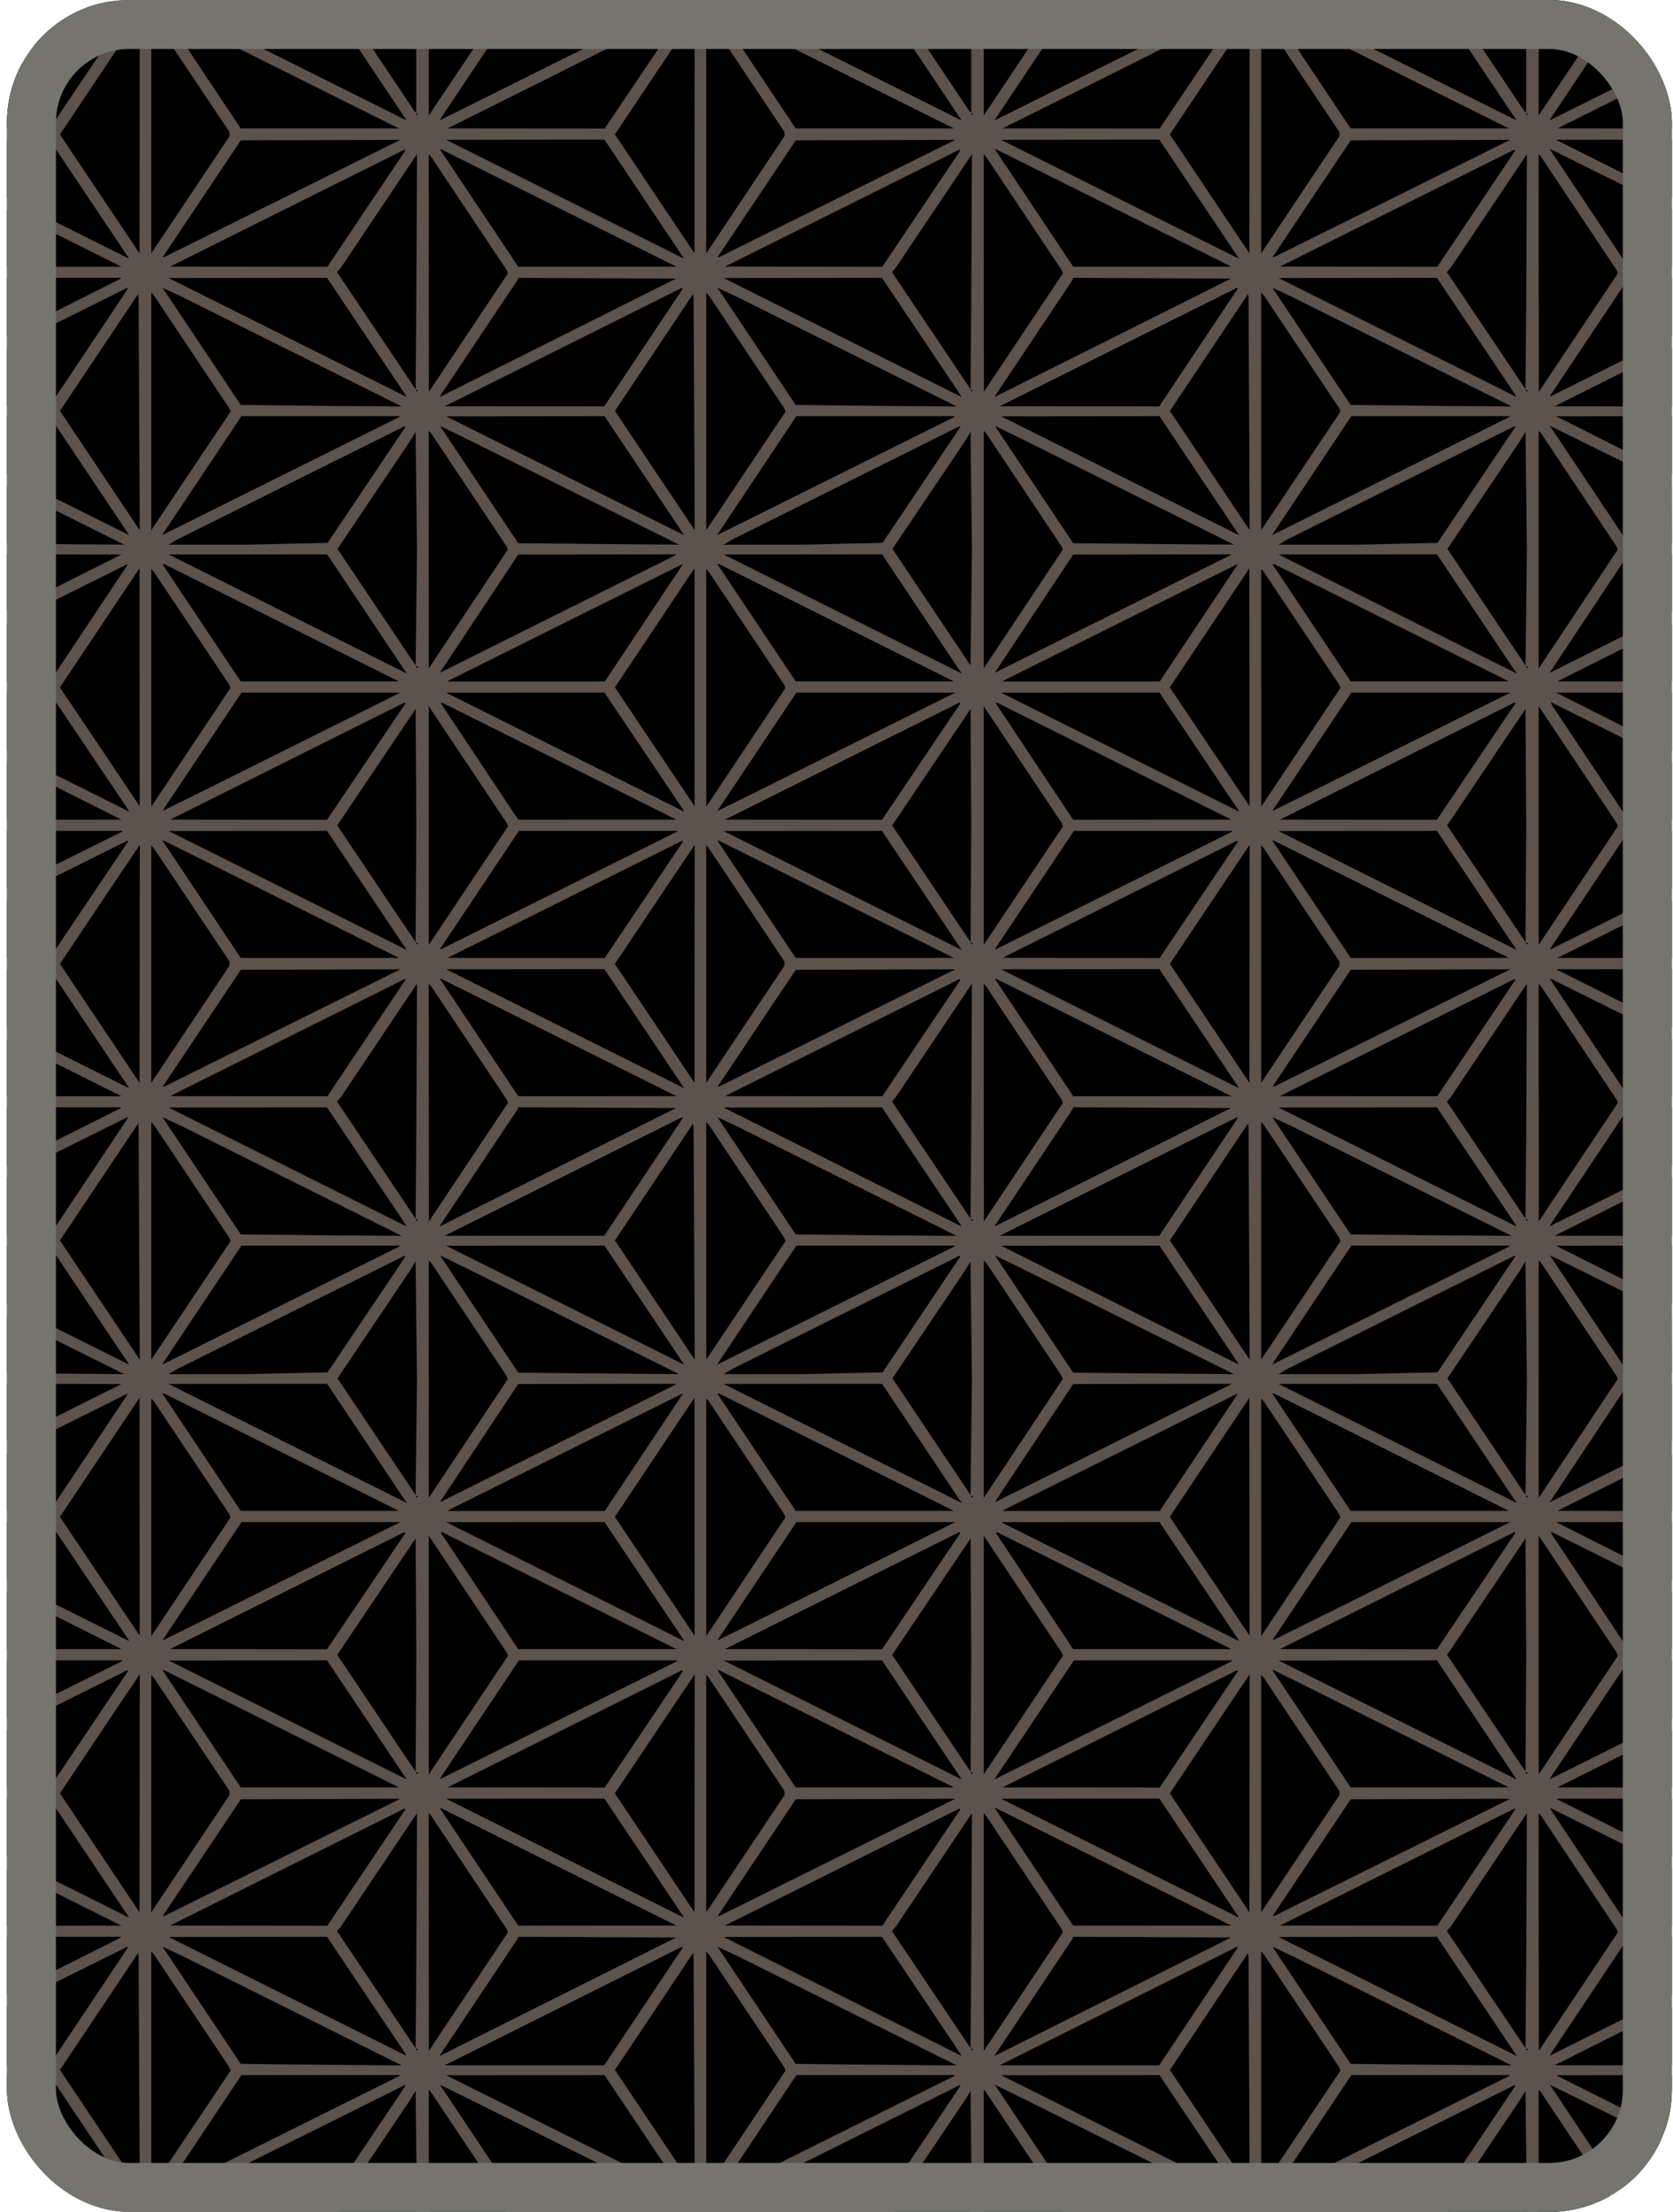<svg width="205" height="271" viewBox="0 0 205 271" fill="none" xmlns="http://www.w3.org/2000/svg">
<g clip-path="url(#clip0_157_243)">
<rect x="0.861" y="0.003" width="204" height="271" fill="#5C534C"/>
<path d="M41.51 270.775L41.322 270.548L50.192 257.366L50.557 256.772L50.922 256.179L51.008 263.461L51.094 270.743L51.04 270.872L50.986 271H41.698L41.51 270.773V270.775ZM52.539 263.549V256.096H52.657L57.448 263.269L62.238 270.441L62.024 271.003H52.539V263.549ZM109.51 270.775L109.322 270.548L113.759 263.958L118.195 257.368L118.56 256.775L118.925 256.182L119.01 263.464L119.096 270.746L119.043 270.874L118.989 271.003H109.7L109.513 270.775H109.51ZM120.539 263.549V256.096H120.657L125.448 263.269L130.238 270.441L130.024 271.003H120.539V263.549ZM177.513 270.775L177.325 270.548L186.195 257.366L186.56 256.772L186.925 256.179L187.01 263.461L187.096 270.743L187.043 270.872L186.989 271H177.7L177.513 270.773V270.775ZM188.539 263.549V256.096H188.657L193.448 263.269L198.238 270.441L198.131 270.722L198.024 271.003H188.539V263.549ZM3.194 269.859L0.858 269.805V262.871H0.944L8.081 266.428L15.219 269.984L10.377 269.947L5.536 269.91L3.2 269.856L3.194 269.859ZM21.173 269.677L21.683 269.37L35.665 262.403L49.648 255.436V255.604L44.895 262.684L40.142 269.763L35.161 269.875L30.18 269.987H20.661L21.171 269.68L21.173 269.677ZM68.517 269.854L63.502 269.803L58.706 262.614L53.91 255.425L55.549 256.224L57.188 257.026L70.197 263.504L83.205 269.982L78.367 269.942L73.528 269.902L68.512 269.851L68.517 269.854ZM89.173 269.677L89.683 269.37L103.665 262.403L117.648 255.436V255.604L112.895 262.684L108.142 269.763L103.161 269.875L98.18 269.987H88.661L89.171 269.68L89.173 269.677ZM136.517 269.854L131.502 269.803L126.706 262.614L121.91 255.425L123.549 256.224L125.188 257.026L138.196 263.504L151.205 269.982L146.367 269.942L141.528 269.902L136.512 269.851L136.517 269.854ZM157.173 269.677L157.683 269.37L171.665 262.403L185.648 255.436V255.604L180.895 262.684L176.142 269.763L171.161 269.875L166.18 269.987H156.661L157.171 269.68L157.173 269.677ZM194.706 262.611L189.907 255.417L191.391 256.144L192.874 256.871L198.858 259.827L204.842 262.782L204.85 266.297L204.858 269.811L202.181 269.805H199.504L194.706 262.606V262.611ZM8.296 265.062L0.858 261.345V254.231H6.072L15.819 268.798L15.777 268.787L15.734 268.777L8.296 265.059V265.062ZM19.953 268.68L20.036 268.547L24.81 261.39L29.585 254.234H49.026L48.956 254.3L48.886 254.367L34.378 261.593L19.87 268.817L19.953 268.683V268.68ZM69.199 261.516L54.664 254.252L74.072 254.234L78.946 261.516L83.82 268.798L83.734 268.779L69.199 261.516ZM87.953 268.68L88.036 268.547L92.81 261.39L97.585 254.234H117.026L116.956 254.3L116.886 254.367L102.378 261.593L87.87 268.817L87.953 268.683V268.68ZM137.199 261.516L122.664 254.252L132.368 254.242L142.072 254.234L146.946 261.516L151.82 268.798L151.734 268.779L137.199 261.516ZM155.953 268.68L156.036 268.547L160.81 261.39L165.585 254.234H185.026L184.956 254.3L184.886 254.367L155.872 268.817L155.956 268.683L155.953 268.68ZM12.204 260.861L7.346 253.6L12.134 246.441L16.922 239.282L16.954 239.517L16.986 239.752L17.056 253.937L17.126 268.122H17.061L12.204 260.861ZM18.537 253.648V239.092L18.687 239.252L18.837 239.413L23.459 246.329L28.08 253.245L28.252 253.688L18.539 268.202V253.646L18.537 253.648ZM80.207 260.861L75.349 253.6L80.137 246.441L84.925 239.282L84.989 239.752L85.131 268.122H85.067L80.209 260.861H80.207ZM86.539 253.648V239.092L86.689 239.252L86.84 239.413L96.083 253.247L96.254 253.691L86.542 268.205V253.648H86.539ZM148.207 260.861L143.349 253.6L148.137 246.441L152.925 239.282L152.957 239.517L152.989 239.752L153.059 253.937L153.128 268.122H153.064L148.207 260.861ZM154.539 253.648V239.092L154.69 239.252L154.84 239.413L159.461 246.329L164.083 253.245L164.254 253.688L159.397 260.947L154.539 268.205V253.648ZM197.718 257.79L190.664 254.252L197.761 254.242L204.858 254.234V261.347L204.815 261.337L204.772 261.329L197.718 257.79ZM0.858 249.447V245.848L8.269 242.157L15.68 238.467L15.621 238.622L15.562 238.777L10.801 245.909L6.04 253.042L3.446 253.047H0.858V249.45V249.447ZM34.263 252.916L29.502 252.865L24.709 245.687L19.915 238.509L21.055 239.038L22.195 239.568L35.711 246.307L49.227 253.05L44.128 253.01L39.029 252.969L34.268 252.919L34.263 252.916ZM69.027 245.773L83.562 238.517L83.613 238.565L83.664 238.613L74.04 253.039L64.266 253.034H54.492L69.027 245.773ZM102.263 252.916L97.502 252.865L92.708 245.687L87.915 238.509L89.055 239.038L90.195 239.568L103.711 246.307L117.227 253.05L112.128 253.01L107.029 252.969L102.268 252.919L102.263 252.916ZM137.03 245.773L151.565 238.517L151.616 238.565L151.667 238.613L142.043 253.039L132.269 253.034H122.495L137.03 245.773ZM170.263 252.916L165.502 252.865L160.708 245.687L155.915 238.509L157.055 239.038L158.195 239.568L171.711 246.307L185.227 253.05L180.128 253.01L175.029 252.969L170.268 252.919L170.263 252.916ZM197.549 249.49L204.603 245.949L204.858 245.93V253.044L197.675 253.036L190.492 253.028L197.546 249.487L197.549 249.49ZM35.199 244.578L20.664 237.312L30.368 237.304L40.072 237.293L49.221 250.928L49.519 251.393L49.814 251.858L49.774 251.85L49.734 251.839L35.199 244.576V244.578ZM53.996 251.671L54.141 251.438L58.778 244.493L63.416 237.547L63.459 237.419L63.502 237.291L82.841 237.379L68.346 244.64L53.851 251.901L53.993 251.668L53.996 251.671ZM103.199 244.578L88.664 237.312L98.368 237.304L108.072 237.293L117.221 250.928L117.516 251.393L117.811 251.858L117.771 251.85L117.731 251.839L103.196 244.576L103.199 244.578ZM121.996 251.671L122.138 251.438L126.778 244.493L131.416 237.547L131.459 237.419L131.502 237.291L141.171 237.333L150.84 237.376L136.346 244.637L121.851 251.898L121.993 251.665L121.996 251.671ZM171.199 244.578L156.664 237.312L166.368 237.304L176.072 237.293L185.221 250.928L185.516 251.393L185.811 251.858L185.771 251.85L185.731 251.839L171.196 244.576L171.199 244.578ZM190.004 251.657L190.138 251.438L194.708 244.597L199.279 237.756L199.456 237.293H204.861V244.407L197.367 248.14L189.872 251.876L190.006 251.657H190.004ZM51.008 251.099V251.013H51.177V251.182H51.008V251.096V251.099ZM52.547 236.711L52.537 222.154L52.687 222.315L52.837 222.475L57.467 229.418L62.099 236.361L62.171 236.553L62.244 236.743L57.601 243.702L52.958 250.658L52.757 250.965L52.553 251.273L52.542 236.713L52.547 236.711ZM119.008 251.099V251.013H119.177V251.182H119.008V251.096V251.099ZM120.547 236.711L120.537 222.154L120.687 222.315L120.837 222.475L130.099 236.358L130.171 236.55L130.246 236.74L125.603 243.699L120.96 250.655L120.759 250.963L120.558 251.27L120.547 236.711ZM187.008 251.099V251.013H187.177V251.182H187.008V251.096V251.099ZM188.55 236.711L188.539 222.154L188.689 222.315L188.84 222.475L193.472 229.418L198.101 236.361L198.174 236.553L198.246 236.743L193.603 243.702L188.96 250.658L188.759 250.965L188.558 251.273L188.547 236.713L188.55 236.711ZM46.107 243.758L41.293 236.588L41.537 236.307L41.781 236.027L51.04 222.224H51.096L51.01 240.77L50.968 245.85L50.925 250.933L46.11 243.763L46.107 243.758ZM114.107 243.758L109.293 236.588L109.537 236.307L109.781 236.027L119.04 222.224H119.096L119.01 240.77L118.968 245.85L118.925 250.933L114.11 243.763L114.107 243.758ZM182.107 243.758L177.293 236.588L177.537 236.307L177.781 236.027L187.04 222.224H187.096L187.053 231.497L187.01 240.77L186.967 245.85L186.925 250.933L182.11 243.763L182.107 243.758ZM0.858 240.845V237.293H14.854L14.784 237.363L14.714 237.432L7.786 240.914L0.858 244.397V240.848V240.845ZM0.858 232.467V228.996H1.019L7.95 232.464L14.881 235.93L7.869 235.936L0.858 235.941V232.47V232.467ZM35.199 228.752L49.565 221.582L49.621 221.633L49.677 221.684L40.112 235.941L30.473 235.93L20.833 235.92L35.199 228.75V228.752ZM58.703 228.736L53.905 221.542H54.055L68.469 228.734L82.883 235.925L63.504 235.93L58.706 228.736H58.703ZM103.199 228.752L117.565 221.582L117.621 221.633L117.677 221.684L112.895 228.811L108.113 235.938L98.473 235.928L88.833 235.917L103.199 228.747V228.752ZM126.706 228.736L121.907 221.542H122.057L136.472 228.734L150.886 235.925L131.507 235.93L126.708 228.736H126.706ZM171.199 228.752L185.565 221.582L185.621 221.633L185.677 221.684L180.895 228.811L176.113 235.938L166.473 235.928L156.833 235.917L171.199 228.747V228.752ZM194.692 228.72L189.883 221.51L190.047 221.569L190.21 221.628L197.533 225.268L204.855 228.907V235.941L202.178 235.936L199.502 235.93L194.692 228.72ZM8.296 231.19L0.858 227.472V220.359H6.062L10.938 227.641L15.814 234.923L15.774 234.912L15.736 234.902L8.299 231.184L8.296 231.19ZM69.199 227.641L54.664 220.377L64.363 220.367L74.062 220.359L78.938 227.641L83.814 234.923L83.777 234.912L83.736 234.904L69.201 227.641H69.199ZM137.199 227.641L122.664 220.377L132.363 220.367L142.062 220.359L146.938 227.641L151.814 234.923L151.774 234.912L151.736 234.904L137.201 227.641H137.199ZM24.722 227.598L29.51 220.441L39.281 220.412L49.052 220.383L20.151 234.736L20.041 234.747L19.931 234.757L24.719 227.601L24.722 227.598ZM92.722 227.598L97.51 220.441L107.281 220.412L117.052 220.383L88.151 234.736L87.931 234.755L92.719 227.598H92.722ZM160.722 227.598L165.51 220.441L185.052 220.38L170.603 227.555L156.154 234.731L156.044 234.741L155.934 234.752L160.722 227.595V227.598ZM12.204 226.981L7.344 219.717L10.334 215.252L13.325 210.786L17.126 205.129L17.094 234.244H17.064L12.204 226.981ZM18.537 219.752V205.214L18.687 205.375L18.837 205.535L23.48 212.48L28.123 219.426V219.68V219.934L18.534 234.29V219.752H18.537ZM80.204 226.981L75.344 219.717L78.334 215.252L81.325 210.786L83.227 207.959L85.126 205.131L85.094 234.247H85.064L80.204 226.983V226.981ZM86.539 219.752V205.214L86.689 205.375L86.84 205.535L91.485 212.48L96.128 219.426V219.68V219.934L86.539 234.29V219.752ZM148.204 226.981L143.344 219.717L146.334 215.252L149.325 210.786L153.126 205.129L153.094 234.244H153.064L148.204 226.981ZM154.539 219.752V205.214L154.69 205.375L154.84 205.535L159.483 212.48L164.126 219.426V219.68V219.934L154.537 234.29V219.752H154.539ZM197.718 223.915L190.664 220.377L197.761 220.369L204.858 220.361V227.475L204.815 227.467L204.772 227.459L197.718 223.921V223.915ZM0.858 215.487V211.97L8.253 208.287L15.648 204.605V204.797L10.871 211.9L6.094 219.004H0.858V215.489V215.487ZM24.703 211.799L19.902 204.605H20.055L34.469 211.796L48.883 218.988H39.193L29.502 218.99L24.7 211.796L24.703 211.799ZM69.199 211.815L83.565 204.642L83.624 204.696L83.683 204.749L78.89 211.876L74.096 219.004L64.467 218.996L54.838 218.988L69.204 211.818L69.199 211.815ZM92.703 211.799L87.902 204.605H88.055L116.883 218.988H97.504L92.703 211.796V211.799ZM137.199 211.815L151.565 204.642L151.683 204.749L146.89 211.876L142.096 219.004L132.467 218.996L122.838 218.988L137.204 211.818L137.199 211.815ZM160.703 211.799L155.902 204.605H156.055L184.883 218.988H165.504L160.703 211.796V211.799ZM197.766 215.522L204.697 212.058H204.861V219.004L197.849 218.996L190.838 218.985L197.769 215.522H197.766ZM35.199 210.703L20.664 203.44L40.072 203.421L44.946 210.703L49.819 217.985L49.777 217.975L49.734 217.964L35.199 210.701V210.703ZM54.001 217.782L54.135 217.563L58.861 210.492L63.587 203.421H83.026L82.956 203.488L82.886 203.555L68.378 210.778L53.87 218.001L54.004 217.782H54.001ZM103.199 210.703L88.664 203.44L108.072 203.421L112.946 210.703L117.82 217.985L117.777 217.975L117.734 217.964L103.199 210.701V210.703ZM122.004 217.782L122.138 217.563L126.864 210.492L131.59 203.421H151.028L150.959 203.488L150.889 203.555L136.381 210.778L121.872 218.001L122.006 217.782H122.004ZM171.199 210.703L156.664 203.44L176.072 203.421L180.946 210.703L185.82 217.985L185.777 217.975L185.734 217.964L171.199 210.701V210.703ZM190.004 217.782L190.138 217.563L194.864 210.492L199.59 203.421H204.861V210.535L197.367 214.268L189.872 218.004L190.006 217.785L190.004 217.782ZM51.008 217.224V217.138H51.177V217.307H51.008V217.221V217.224ZM52.539 202.769V188.146L57.314 195.302L62.091 202.459L62.246 202.865L52.542 217.395V202.772L52.539 202.769ZM119.008 217.224V217.138H119.177V217.307H119.008V217.221V217.224ZM120.539 202.769V188.146L125.314 195.302L130.091 202.459L130.169 202.662L130.246 202.865L125.394 210.129L120.542 217.392V202.769H120.539ZM187.008 217.224V217.138H187.177V217.307H187.008V217.221V217.224ZM188.539 202.769V188.146L193.314 195.302L198.091 202.459L198.246 202.865L188.542 217.395V202.772L188.539 202.769ZM46.123 209.904L41.322 202.756L46.123 195.623L50.925 188.49L50.97 195.618L51.016 202.745L50.97 209.902L50.925 217.058L46.123 209.91V209.904ZM114.123 209.904L109.322 202.756L114.123 195.623L118.925 188.49L118.97 195.618L119.016 202.745L118.97 209.902L118.925 217.058L114.123 209.91V209.904ZM182.123 209.904L177.322 202.756L182.123 195.623L186.925 188.49L187.013 202.742L186.925 217.055L182.123 209.907V209.904ZM0.858 206.978V203.421H15.026L14.956 203.488L14.886 203.555L7.875 207.045L0.863 210.535V206.978H0.858ZM0.858 198.592V195.121L0.987 195.131L1.113 195.139L14.883 202.047L7.872 202.055L0.861 202.066V198.595L0.858 198.592ZM35.199 194.875L49.565 187.705L49.68 187.812L44.876 194.939L40.072 202.066L30.454 202.055L20.835 202.047L35.201 194.877L35.199 194.875ZM58.767 194.936L54.031 187.82L54.092 187.764L54.154 187.707L68.52 194.877L82.886 202.047H73.195L63.504 202.055L58.767 194.939V194.936ZM103.199 194.875L117.565 187.705L117.68 187.812L112.876 194.939L108.072 202.066L98.454 202.055L88.835 202.047L103.201 194.877L103.199 194.875ZM126.767 194.936L122.031 187.82L122.092 187.764L122.154 187.707L136.52 194.877L150.886 202.047H141.195L131.504 202.055L126.767 194.939V194.936ZM171.199 194.875L185.565 187.705L185.68 187.812L176.07 202.066L166.451 202.055L156.833 202.047L171.199 194.877V194.875ZM194.829 195.027L190.154 188.001L190.095 187.828L190.036 187.651L204.861 195.032V202.063L199.507 202.053L194.832 195.027H194.829ZM8.296 197.304L0.858 193.587V186.484H6.07L10.817 193.549L15.565 200.615L15.836 201.051L15.785 201.035L15.734 201.019L8.296 197.304ZM20.025 200.805L20.133 200.626L24.861 193.555L29.59 186.484H49.052L36.559 192.71L24.065 198.937L21.991 199.96L19.918 200.984L20.025 200.805ZM69.199 193.758L54.664 186.492L64.368 186.486L74.072 186.481L78.82 193.547L83.567 200.612L83.704 200.829L83.841 201.048L83.79 201.035L83.739 201.021L69.204 193.755L69.199 193.758ZM88.025 200.805L88.133 200.626L97.59 186.484H117.052L104.556 192.71L92.062 198.937L89.989 199.96L87.915 200.984L88.023 200.805H88.025ZM137.199 193.758L122.664 186.492L132.368 186.486L142.072 186.481L146.82 193.547L151.567 200.612L151.704 200.829L151.841 201.048L151.79 201.035L151.739 201.021L137.204 193.755L137.199 193.758ZM156.025 200.805L156.133 200.626L160.861 193.555L165.59 186.484H185.052L160.062 198.939L157.989 199.963L155.915 200.986L156.023 200.807L156.025 200.805ZM12.217 193.106L7.341 185.842L12.193 178.581L17.045 171.32L17.069 171.294L17.094 171.267L17.104 185.818L17.115 200.369H17.104L17.094 200.367L12.217 193.103V193.106ZM18.539 185.898V171.339L18.687 171.5L18.837 171.66L23.456 178.568L28.075 185.476L28.16 185.695L28.244 185.914L18.542 200.452V185.893L18.539 185.898ZM80.217 193.106L75.344 185.842L85.045 171.32L85.069 171.294L85.094 171.267L85.104 185.818L85.115 200.369H85.104L85.094 200.367L80.217 193.103V193.106ZM86.539 185.898V171.339L86.687 171.5L86.837 171.66L91.456 178.568L96.075 185.476L96.16 185.695L96.244 185.914L86.542 200.452V185.893L86.539 185.898ZM148.217 193.106L143.341 185.842L148.193 178.581L153.045 171.32L153.069 171.294L153.094 171.267L153.104 185.818L153.115 200.369H153.104L153.094 200.367L148.217 193.103V193.106ZM154.539 185.898V171.339L154.687 171.5L154.837 171.66L159.456 178.568L164.075 185.476L164.158 185.695L164.244 185.914L154.542 200.452V185.893L154.539 185.898ZM197.718 190.03L190.664 186.484H204.858V193.597L204.815 193.587L204.772 193.576L197.718 190.03ZM0.858 181.612V178.098L8.266 174.407L15.675 170.717L15.543 170.936L15.415 171.155L10.761 178.14L6.107 185.126H0.858V181.609V181.612ZM24.698 177.921L19.894 170.73L20.151 170.749L34.517 177.929L48.883 185.11H39.193L29.502 185.115L24.698 177.924V177.921ZM54.932 185.062L55.002 184.995L69.338 177.854L83.675 170.714L83.543 170.933L83.412 171.152L78.758 178.138L74.105 185.123H54.859L54.929 185.056L54.932 185.062ZM92.698 177.921L87.894 170.73L88.151 170.749L102.517 177.929L116.883 185.11H107.193L97.502 185.115L92.698 177.924V177.921ZM122.932 185.062L123.002 184.995L137.338 177.854L151.675 170.714L151.543 170.933L151.412 171.152L146.758 178.138L142.104 185.123H122.859L122.929 185.056L122.932 185.062ZM160.7 177.921L155.897 170.73L156.154 170.749L170.52 177.929L184.886 185.11H175.195L165.504 185.115L160.7 177.924V177.921ZM197.718 181.655L204.603 178.202L204.858 178.183V185.126L190.833 185.107L197.718 181.655ZM35.199 176.82L20.664 169.557L40.086 169.546L44.812 176.617L49.538 183.688L49.86 184.11L49.795 184.097L49.731 184.084L35.196 176.82H35.199ZM54.197 183.597L54.492 183.14L58.998 176.353L63.502 169.565L82.854 169.543L82.784 169.607L82.714 169.672L68.308 176.863L53.902 184.054L54.197 183.597ZM103.199 176.82L88.664 169.557L108.086 169.546L112.812 176.617L117.538 183.688L117.699 183.899L117.86 184.11L117.795 184.097L117.731 184.084L103.196 176.82H103.199ZM122.197 183.597L122.492 183.14L131.502 169.565L150.854 169.543L150.784 169.607L150.714 169.672L136.308 176.863L121.902 184.054L122.197 183.597ZM171.199 176.82L156.664 169.557L166.373 169.551L176.086 169.546L180.812 176.617L185.538 183.688L185.699 183.899L185.86 184.11L185.795 184.097L185.731 184.084L171.196 176.82H171.199ZM190.194 183.6L190.492 183.138L199.502 169.562L204.855 169.541V176.574L197.375 180.316L189.894 184.057L190.192 183.597L190.194 183.6ZM51.008 183.349V183.263H51.177V183.432H51.008V183.346V183.349ZM52.539 168.961V154.402L52.837 154.722L57.464 161.657L62.091 168.592L62.23 168.953L57.386 176.235L52.542 183.517V168.961H52.539ZM119.008 183.349V183.263H119.177V183.432H119.008V183.346V183.349ZM120.542 168.961V154.402L120.84 154.722L125.467 161.657L130.093 168.592L130.163 168.771L130.233 168.95L125.389 176.232L120.545 183.515V168.958L120.542 168.961ZM187.008 183.349V183.263H187.177V183.432H187.008V183.346V183.349ZM188.542 168.961V154.402L188.84 154.722L193.467 161.657L198.093 168.592L198.233 168.953L193.389 176.235L188.545 183.517V168.961H188.542ZM46.139 176.016L41.354 168.875L50.192 155.743L50.557 155.15L50.922 154.557L51.008 161.839L51.094 169.121L51.008 176.139L50.922 183.156L46.137 176.016H46.139ZM114.139 176.016L109.354 168.875L118.192 155.743L118.557 155.15L118.922 154.557L119.008 161.839L119.094 169.121L119.008 176.139L118.922 183.156L114.137 176.016H114.139ZM182.139 176.016L177.354 168.875L186.192 155.743L186.557 155.15L186.922 154.557L187.008 161.839L187.094 169.121L187.008 176.139L186.922 183.156L182.137 176.016H182.139ZM0.858 173.017V169.546L7.869 169.554L14.881 169.562L7.995 173.015L1.11 176.467L0.984 176.478L0.855 176.486V173.015L0.858 173.017ZM3.194 168.234L0.858 168.18V161.246H0.901H0.944L8.081 164.803L15.219 168.359L10.377 168.322L5.536 168.285L3.2 168.231L3.194 168.234ZM21.173 168.052L21.683 167.745L35.665 160.778L49.648 153.811V153.979L44.895 161.059L40.142 168.138L35.161 168.25L30.18 168.362H25.419H20.658L21.168 168.055L21.173 168.052ZM68.517 168.229L63.502 168.178L58.706 160.989L53.91 153.8L55.549 154.602L57.188 155.404L70.197 161.882L83.205 168.359L78.367 168.319L73.528 168.279L68.512 168.229H68.517ZM89.173 168.052L89.683 167.745L103.665 160.778L117.648 153.811V153.979L112.895 161.059L108.142 168.138L103.161 168.25L98.18 168.362H93.419H88.658L89.168 168.055L89.173 168.052ZM136.517 168.229L131.502 168.178L126.706 160.989L121.91 153.8L123.549 154.602L125.188 155.404L138.196 161.882L151.205 168.359L146.367 168.319L141.528 168.279L136.512 168.229H136.517ZM157.173 168.052L157.683 167.745L171.665 160.778L185.648 153.811V153.979L180.895 161.059L176.142 168.138L171.161 168.25L166.18 168.362H161.419H156.658L157.168 168.055L157.173 168.052ZM194.706 160.986L189.907 153.792L191.391 154.519L192.874 155.246L198.858 158.202L204.842 161.157L204.85 164.672L204.858 168.186L199.504 168.178L194.706 160.984V160.986ZM8.296 163.437L0.858 159.72V152.606H6.072L10.946 159.888L15.819 167.17L15.777 167.16L15.734 167.152L8.296 163.434V163.437ZM19.953 167.055L20.036 166.922L24.81 159.765L29.585 152.609H49.026L48.956 152.675L48.886 152.742L34.378 159.968L19.87 167.192L19.953 167.058V167.055ZM69.199 159.891L54.664 152.627L64.368 152.617L74.072 152.609L78.946 159.891L83.82 167.173L83.777 167.162L83.734 167.154L69.199 159.891ZM87.953 167.055L88.036 166.922L92.81 159.765L97.585 152.609H117.026L116.956 152.675L116.886 152.742L102.378 159.968L87.87 167.192L87.953 167.058V167.055ZM137.199 159.891L122.664 152.627L132.368 152.617L142.072 152.609L146.946 159.891L151.82 167.173L151.777 167.162L151.734 167.154L137.199 159.891ZM155.953 167.055L156.036 166.922L160.81 159.765L165.585 152.609H185.026L184.956 152.675L184.886 152.742L155.872 167.192L155.956 167.058L155.953 167.055ZM12.204 159.236L7.346 151.975L16.922 137.657L16.954 137.892L16.986 138.127L17.056 152.312L17.126 166.497H17.061L12.204 159.236ZM18.537 152.023V137.464L18.687 137.625L18.837 137.785L23.459 144.701L28.08 151.617L28.166 151.839L28.252 152.061L18.539 166.574V152.018L18.537 152.023ZM80.207 159.236L75.349 151.975L80.137 144.816L84.925 137.657L84.989 138.127L85.131 166.497H85.067L80.209 159.236H80.207ZM86.539 152.023V137.464L86.689 137.625L86.84 137.785L91.461 144.701L96.083 151.617L96.168 151.839L96.254 152.061L86.542 166.574V152.018L86.539 152.023ZM148.207 159.236L143.349 151.975L152.925 137.657L152.957 137.892L152.989 138.127L153.059 152.312L153.128 166.497H153.064L148.207 159.236ZM154.539 152.023V137.464L154.69 137.625L154.84 137.785L159.461 144.701L164.083 151.617L164.169 151.839L164.254 152.061L159.397 159.319L154.539 166.577V152.021V152.023ZM197.718 156.165L190.664 152.627L197.761 152.617L204.858 152.609V159.722L204.815 159.712L204.772 159.704L197.718 156.165ZM0.858 147.822V144.223L8.269 140.532L15.68 136.842L15.621 136.997L15.562 137.152L10.801 144.284L6.04 151.417L3.446 151.422H0.858V147.825V147.822ZM34.263 151.291L29.502 151.238L19.913 136.879L21.053 137.408L22.192 137.937L35.708 144.677L49.224 151.417L44.125 151.377L39.026 151.336L34.265 151.286L34.263 151.291ZM69.027 144.148L83.562 136.89L83.613 136.938L83.664 136.986L74.04 151.411L64.266 151.406H54.492L69.027 144.145V144.148ZM102.263 151.291L97.502 151.238L92.708 144.06L87.915 136.882L89.055 137.411L90.195 137.94L103.711 144.68L117.227 151.419L112.128 151.379L107.029 151.339L102.268 151.288L102.263 151.291ZM137.03 144.148L151.565 136.89L151.616 136.938L151.667 136.986L142.043 151.411L132.269 151.406H122.495L137.03 144.145V144.148ZM170.263 151.291L165.502 151.238L155.913 136.879L157.053 137.408L158.193 137.937L185.224 151.419L180.125 151.379L175.026 151.339L170.265 151.288L170.263 151.291ZM197.549 147.865L204.603 144.324L204.858 144.305V151.419L197.675 151.411L190.492 151.403L197.546 147.862L197.549 147.865ZM35.199 142.953L20.664 135.69L30.368 135.682L40.072 135.671L44.645 142.488L49.219 149.305L49.516 149.77L49.812 150.235L49.731 150.217L35.196 142.953H35.199ZM53.996 150.046L54.141 149.813L58.778 142.868L63.416 135.922L63.459 135.794L63.502 135.666L73.171 135.708L82.841 135.751L53.851 150.276L53.993 150.043L53.996 150.046ZM103.199 142.953L88.664 135.69L98.368 135.682L108.072 135.671L112.645 142.488L117.219 149.305L117.811 150.238L117.771 150.23L117.731 150.219L103.196 142.956L103.199 142.953ZM121.996 150.046L122.138 149.813L126.778 142.868L131.416 135.922L131.459 135.794L131.502 135.666L141.171 135.708L150.84 135.751L136.346 143.012L121.851 150.273L121.993 150.04L121.996 150.046ZM171.199 142.953L156.664 135.69L166.368 135.682L176.072 135.671L180.645 142.488L185.219 149.305L185.811 150.238L185.771 150.23L185.731 150.219L171.196 142.956L171.199 142.953ZM190.004 150.032L190.138 149.813L199.276 136.133L199.453 135.671H204.858V142.785L197.364 146.518L189.87 150.251L190.004 150.032ZM51.008 149.474V149.388H51.177V149.557H51.008V149.471V149.474ZM52.547 135.086L52.537 120.529L52.687 120.69L52.837 120.85L57.467 127.793L62.099 134.736L62.171 134.928L62.244 135.121L52.96 149.036L52.759 149.343L52.555 149.65L52.545 135.094L52.547 135.086ZM119.008 149.474V149.388H119.177V149.557H119.008V149.471V149.474ZM120.547 135.086L120.537 120.529L120.687 120.69L120.837 120.85L130.099 134.733L130.171 134.925L130.246 135.118L125.603 142.077L120.96 149.033L120.759 149.34L120.558 149.648L120.547 135.091V135.086ZM187.008 149.474V149.388H187.177V149.557H187.008V149.471V149.474ZM188.55 135.086L188.539 120.529L188.689 120.69L188.84 120.85L193.472 127.793L198.101 134.736L198.174 134.928L198.246 135.121L188.963 149.036L188.762 149.343L188.561 149.65L188.55 135.094V135.086ZM46.107 142.133L41.293 134.963L41.537 134.682L41.781 134.402L46.41 127.499L51.04 120.596H51.096L51.053 129.869L51.01 139.142L50.968 144.223L50.925 149.303L46.11 142.133H46.107ZM114.107 142.133L109.293 134.963L109.537 134.682L109.781 134.402L114.41 127.499L119.04 120.596H119.096L119.053 129.869L119.01 139.142L118.968 144.223L118.925 149.303L114.11 142.133H114.107ZM182.107 142.133L177.293 134.963L177.537 134.682L177.781 134.402L182.41 127.499L187.04 120.596H187.096L187.053 129.869L187.01 139.142L186.967 144.223L186.925 149.303L182.11 142.133H182.107ZM0.858 139.22V135.668H14.854L14.784 135.738L14.714 135.807L0.858 142.772V139.223V139.22ZM0.858 130.842V127.371H1.019L7.95 130.839L14.881 134.308L7.869 134.313L0.858 134.319V130.847V130.842ZM35.199 127.127L49.565 119.957L49.621 120.008L49.677 120.059L44.895 127.186L40.112 134.313L20.833 134.295L35.199 127.125V127.127ZM58.703 127.111L53.905 119.917H54.055L68.469 127.109L82.883 134.3L63.504 134.305L58.706 127.111H58.703ZM103.199 127.127L117.565 119.957L117.621 120.008L117.677 120.059L112.895 127.186L108.113 134.313L88.833 134.295L103.199 127.125V127.127ZM126.706 127.111L121.907 119.917H122.057L136.472 127.109L150.886 134.3L131.507 134.305L126.708 127.111H126.706ZM171.199 127.127L185.565 119.957L185.621 120.008L185.677 120.059L180.895 127.186L176.113 134.313L166.473 134.303L156.833 134.292L171.199 127.122V127.127ZM194.692 127.095L189.883 119.885L190.047 119.944L190.21 120.003L197.533 123.643L204.855 127.282V134.316L199.502 134.308L194.692 127.098V127.095ZM8.296 129.562L0.858 125.845V118.731H6.062L10.938 126.013L15.814 133.295L15.774 133.287L15.736 133.279L8.299 129.562H8.296ZM69.199 126.016L54.664 118.752L74.062 118.734L78.938 126.016L83.814 133.298L83.777 133.29L83.736 133.282L69.201 126.018L69.199 126.016ZM137.199 126.016L122.664 118.752L142.062 118.734L146.938 126.016L151.814 133.298L151.774 133.29L151.736 133.282L137.201 126.018L137.199 126.016ZM24.722 125.973L29.51 118.816L39.281 118.787L49.052 118.758L20.151 133.111L20.041 133.122L19.931 133.132L24.719 125.976L24.722 125.973ZM92.722 125.973L97.51 118.816L107.281 118.787L117.052 118.758L88.151 133.111L87.931 133.13L92.719 125.973H92.722ZM160.722 125.973L165.51 118.816L175.281 118.787L185.052 118.758L170.603 125.933L156.154 133.108L156.044 133.119L155.934 133.13L160.722 125.973ZM12.204 125.356L7.344 118.092L10.334 113.627L13.325 109.161L15.227 106.334L17.128 103.506L17.112 118.063L17.096 132.619H17.08H17.067L12.207 125.353L12.204 125.356ZM18.537 118.127V103.589L18.687 103.75L18.837 103.91L28.126 117.798V118.052V118.306L23.33 125.484L18.537 132.662V118.124V118.127ZM80.204 125.356L75.344 118.092L78.334 113.627L81.325 109.161L83.227 106.334L85.126 103.506L85.11 118.063L85.094 132.619H85.08H85.067L80.207 125.353L80.204 125.356ZM86.539 118.127V103.589L86.689 103.75L86.84 103.91L91.485 110.855L96.128 117.801V118.055V118.309L91.332 125.487L86.539 132.665V118.127ZM148.204 125.356L143.344 118.092L146.334 113.627L149.325 109.161L151.227 106.334L153.128 103.506L153.112 118.063L153.096 132.619H153.083H153.067L148.207 125.356H148.204ZM154.539 118.127V103.589L154.69 103.75L154.84 103.91L164.128 117.798V118.052V118.306L159.332 125.484L154.539 132.662V118.124V118.127ZM197.718 122.29L190.664 118.752L197.761 118.742L204.858 118.734V125.847L204.815 125.837L204.772 125.829L197.718 122.29ZM0.858 113.862V110.348L8.253 106.665L15.648 102.983V103.175L6.094 117.379H0.858V113.862ZM24.703 110.174L19.902 102.98H20.055L34.469 110.171L48.883 117.363H39.193L29.502 117.365L24.7 110.171L24.703 110.174ZM69.199 110.187L83.565 103.015L83.624 103.068L83.683 103.122L78.89 110.249L74.096 117.376L64.467 117.368L54.838 117.36L69.204 110.19L69.199 110.187ZM92.703 110.174L87.902 102.98H88.055L116.883 117.363H97.504L92.703 110.171V110.174ZM137.199 110.187L151.565 103.015L151.683 103.122L142.096 117.373L122.838 117.355L137.204 110.185L137.199 110.187ZM160.703 110.174L155.902 102.98H156.055L184.883 117.363H165.504L160.703 110.171V110.174ZM197.766 113.897L204.697 110.433H204.861V117.379L197.849 117.371L190.838 117.363L197.769 113.899L197.766 113.897ZM35.199 109.078L20.664 101.815L30.368 101.807L40.072 101.796L44.946 109.078L49.819 116.36L49.777 116.35L49.734 116.339L35.199 109.076V109.078ZM54.001 116.157L54.135 115.938L63.587 101.796H83.026L82.956 101.863L82.886 101.93L68.378 109.153L53.87 116.379L54.004 116.16L54.001 116.157ZM103.199 109.078L88.664 101.815L98.368 101.807L108.072 101.796L112.946 109.078L117.82 116.36L117.777 116.35L117.734 116.339L103.199 109.076V109.078ZM122.004 116.157L122.138 115.938L131.59 101.796H151.028L150.959 101.863L150.889 101.93L136.381 109.153L121.872 116.379L122.006 116.16L122.004 116.157ZM171.199 109.078L156.664 101.815L166.368 101.807L176.072 101.796L180.946 109.078L185.82 116.36L185.777 116.35L185.734 116.339L171.199 109.076V109.078ZM190.004 116.157L190.138 115.938L199.59 101.796H204.861V108.91L197.367 112.643L189.872 116.379L190.006 116.16L190.004 116.157ZM51.008 115.599V115.513H51.177V115.682H51.008V115.596V115.599ZM52.539 101.144V86.518L57.314 93.675L62.091 100.831L62.169 101.034L62.246 101.237L57.394 108.501L52.542 115.765V101.141L52.539 101.144ZM119.008 115.599V115.513H119.177V115.682H119.008V115.596V115.599ZM120.539 101.144V86.518L125.314 93.675L130.091 100.831L130.169 101.034L130.246 101.237L125.394 108.501L120.542 115.765V101.141L120.539 101.144ZM187.008 115.599V115.513H187.177V115.682H187.008V115.596V115.599ZM188.539 101.144V86.518L193.314 93.675L198.091 100.831L198.169 101.034L198.246 101.237L193.394 108.501L188.542 115.765V101.141L188.539 101.144ZM46.123 108.279L41.322 101.131L46.123 93.998L50.925 86.865L50.97 93.993L51.016 101.12L50.97 108.277L50.925 115.433L46.123 108.285V108.279ZM114.123 108.279L109.322 101.131L114.123 93.998L118.925 86.865L118.97 93.993L119.016 101.12L118.97 108.277L118.925 115.433L114.123 108.285V108.279ZM182.123 108.279L177.322 101.131L182.123 93.998L186.925 86.865L187.013 101.12L186.967 108.277L186.925 115.433L182.123 108.285V108.279ZM0.858 105.353V101.796H15.026L14.956 101.863L14.886 101.93L7.875 105.42L0.863 108.91V105.353H0.858ZM0.858 96.967V93.496L0.987 93.504L1.113 93.514L14.883 100.422L7.872 100.43L0.861 100.441V96.97L0.858 96.967ZM35.199 93.25L49.565 86.08L49.68 86.187L44.876 93.314L40.072 100.441L20.838 100.422L35.204 93.252L35.199 93.25ZM58.767 93.311L54.031 86.195L54.092 86.139L54.154 86.082L68.52 93.252L82.886 100.422H73.195L63.504 100.43L58.767 93.314V93.311ZM103.199 93.25L117.565 86.08L117.68 86.187L112.876 93.314L108.072 100.441L88.838 100.422L103.204 93.252L103.199 93.25ZM126.767 93.311L122.031 86.195L122.092 86.139L122.154 86.082L150.883 100.425H141.193L131.502 100.433L126.765 93.317L126.767 93.311ZM171.199 93.25L185.565 86.08L185.68 86.187L176.07 100.441L156.835 100.422L171.201 93.252L171.199 93.25ZM194.829 93.402L190.154 86.376L190.095 86.2L190.036 86.026L204.861 93.407V100.438L199.507 100.428L194.832 93.402H194.829ZM8.296 95.679L0.858 91.964V84.859H6.07L10.817 91.924L15.565 98.99L15.701 99.207L15.838 99.426L15.787 99.41L15.736 99.394L8.299 95.679H8.296ZM20.025 99.18L20.133 99.001L24.861 91.93L29.59 84.859H39.321H49.052L36.559 91.085L24.065 97.312L21.991 98.335L19.918 99.359L20.025 99.18ZM69.199 92.133L54.664 84.867L64.368 84.861L74.072 84.856L78.82 91.922L83.567 98.987L83.704 99.204L83.841 99.423L83.79 99.41L83.739 99.396L69.204 92.13L69.199 92.133ZM88.025 99.18L88.133 99.001L92.861 91.93L97.59 84.859H107.321H117.052L104.556 91.085L92.062 97.312L89.989 98.335L87.915 99.359L88.023 99.18H88.025ZM137.199 92.133L122.664 84.867L132.368 84.861L142.072 84.856L146.82 91.922L151.567 98.987L151.704 99.204L151.841 99.423L151.79 99.41L151.739 99.396L137.204 92.13L137.199 92.133ZM156.025 99.18L156.133 99.001L160.861 91.93L165.59 84.859H175.321H185.052L172.559 91.085L160.065 97.312L157.991 98.335L155.918 99.359L156.025 99.18ZM12.217 91.481L7.341 84.217L12.193 76.956L17.045 69.695L17.069 69.669L17.094 69.642L17.104 84.193L17.115 98.744H17.104H17.094L12.217 91.481ZM18.539 84.273V69.714L18.834 70.037L23.453 76.946L28.072 83.854L28.158 84.073L28.241 84.292L23.392 91.561L18.542 98.83V84.271L18.539 84.273ZM80.217 91.481L75.344 84.217L85.045 69.695L85.069 69.669L85.094 69.642L85.104 84.193L85.115 98.744H85.104H85.094L80.217 91.481ZM86.539 84.273V69.714L86.834 70.037L91.453 76.946L96.072 83.854L96.158 84.073L96.241 84.292L91.391 91.561L86.542 98.83V84.271L86.539 84.273ZM148.217 91.481L143.341 84.217L148.193 76.956L153.045 69.695L153.069 69.669L153.094 69.642L153.104 84.193L153.115 98.744H153.104H153.094L148.217 91.481ZM154.539 84.273V69.714L154.687 69.874L154.837 70.035L159.456 76.943L164.075 83.851L164.158 84.07L164.244 84.289L159.394 91.558L154.545 98.827V84.268L154.539 84.273ZM197.718 88.405L190.664 84.859H197.761H204.858V91.972L204.815 91.962L204.772 91.951L197.718 88.405ZM0.858 79.987V76.47L8.266 72.779L15.675 69.089L15.543 69.308L15.415 69.527L10.761 76.513L6.107 83.498H0.858V79.984V79.987ZM24.698 76.296L19.894 69.105L20.023 69.116L20.151 69.124L34.517 76.304L48.883 83.485H39.193L29.502 83.488L24.698 76.296ZM54.932 83.437L55.002 83.37L69.338 76.229L83.675 69.089L83.543 69.308L83.412 69.527L78.758 76.513L74.105 83.498H54.859L54.929 83.431L54.932 83.437ZM92.698 76.296L87.894 69.105L88.023 69.116L88.151 69.124L102.517 76.304L116.883 83.485H97.504L92.7 76.299L92.698 76.296ZM122.932 83.437L123.002 83.37L151.677 69.089L151.546 69.308L151.414 69.527L146.761 76.513L142.107 83.498H122.862L122.932 83.431V83.437ZM160.7 76.296L155.897 69.105L156.025 69.116L156.154 69.124L184.883 83.482H165.504L160.7 76.296ZM197.718 80.029L204.603 76.577L204.858 76.558V83.501L190.833 83.482L197.718 80.029ZM35.199 75.195L20.664 67.932L30.373 67.926L40.083 67.921L44.809 74.992L49.535 82.063L49.857 82.486L49.793 82.472L49.728 82.459L35.193 75.195H35.199ZM54.197 81.972L54.492 81.515L58.998 74.728L63.502 67.94L73.176 67.929L82.851 67.918L82.781 67.983L82.712 68.047L68.305 75.238L53.899 82.429L54.194 81.972H54.197ZM103.199 75.195L88.664 67.932L98.373 67.926L108.083 67.921L112.809 74.992L117.535 82.063L117.696 82.274L117.857 82.486L117.793 82.472L117.728 82.459L103.193 75.195H103.199ZM122.197 81.972L122.492 81.515L126.998 74.728L131.504 67.94L141.179 67.929L150.854 67.918L150.784 67.983L150.714 68.047L136.308 75.238L121.902 82.429L122.197 81.972ZM171.199 75.195L156.664 67.932L166.373 67.926L176.086 67.921L180.812 74.992L185.538 82.063L185.699 82.274L185.86 82.486L185.795 82.472L185.731 82.459L171.196 75.195H171.199ZM190.194 81.975L190.492 81.513L194.998 74.725L199.504 67.937L202.181 67.926L204.858 67.916V74.949L197.377 78.691L189.897 82.432L190.194 81.97V81.975ZM51.008 81.724V81.638H51.177V81.807H51.008V81.721V81.724ZM52.539 67.336V52.777L52.687 52.937L52.837 53.097L57.464 60.032L62.091 66.967L62.23 67.328L52.539 81.892V67.333V67.336ZM120.542 67.336V52.777L120.69 52.937L120.84 53.097L125.467 60.032L130.093 66.967L130.163 67.146L130.233 67.325L120.542 81.889V67.33V67.336ZM187.008 81.724V81.638H187.177V81.807H187.008V81.721V81.724ZM188.542 67.336V52.777L188.689 52.937L188.84 53.097L193.467 60.032L198.093 66.967L198.233 67.328L188.542 81.892V67.333V67.336ZM46.139 74.391L41.354 67.25L45.775 60.684L50.195 54.118L50.56 53.525L50.925 52.932L51.01 60.214L51.096 67.496L51.01 74.514L50.925 81.531L46.139 74.391ZM114.139 74.391L109.354 67.25L113.775 60.684L118.195 54.118L118.56 53.525L118.925 52.932L119.01 60.214L119.096 67.496L119.01 74.514L118.925 81.531L114.139 74.391ZM182.139 74.391L177.354 67.25L181.775 60.684L186.195 54.118L186.56 53.525L186.925 52.932L187.01 60.214L187.096 67.496L187.01 74.514L186.925 81.531L182.139 74.391ZM0.858 71.392V67.921L7.869 67.929L14.881 67.937L1.113 74.845L0.987 74.853L0.858 74.861V71.39V71.392ZM3.194 66.606L0.858 66.553V59.618H0.901H0.944L8.081 63.175L15.219 66.732L10.377 66.694L5.536 66.657L3.2 66.603L3.194 66.606ZM21.173 66.427L21.683 66.12L35.665 59.153L49.648 52.186V52.355L44.895 59.434L40.142 66.513L35.161 66.625L30.18 66.737H25.419H20.658L21.168 66.43L21.173 66.427ZM68.517 66.603L63.502 66.553L58.706 59.364L53.91 52.175L55.549 52.974L57.188 53.776L70.197 60.254L83.205 66.732L78.367 66.692L73.528 66.652L68.512 66.601L68.517 66.603ZM89.173 66.427L89.683 66.12L103.665 59.153L117.648 52.186V52.355L112.895 59.434L108.142 66.513L103.161 66.625L98.18 66.737H93.419H88.658L89.168 66.43L89.173 66.427ZM136.517 66.603L131.502 66.553L126.706 59.364L121.91 52.175L123.549 52.974L125.188 53.776L138.196 60.254L151.205 66.732L146.367 66.692L141.528 66.652L136.512 66.601L136.517 66.603ZM157.173 66.427L157.683 66.12L171.665 59.153L185.648 52.186V52.355L180.895 59.434L176.142 66.513L171.161 66.625L166.18 66.737H161.419H156.658L157.168 66.43L157.173 66.427ZM194.706 59.361L189.907 52.167L191.391 52.894L192.874 53.621L198.858 56.577L204.842 59.532L204.85 63.047L204.858 66.561L202.181 66.555L199.504 66.55L194.706 59.356V59.361ZM8.296 61.812L0.858 58.095V50.981H6.072L15.819 65.548L15.777 65.537L15.734 65.529L8.296 61.812ZM19.953 65.428L20.036 65.294L24.81 58.138L29.585 50.981H49.026L48.956 51.048L48.886 51.114L34.378 58.338L19.87 65.561L19.953 65.428ZM69.199 58.266L54.664 51.002L74.072 50.983L78.946 58.266L83.82 65.548L83.734 65.529L69.199 58.266ZM87.953 65.428L88.036 65.294L92.81 58.138L97.585 50.981H117.026L116.956 51.048L116.886 51.114L102.378 58.338L87.87 65.561L87.953 65.428ZM137.199 58.266L122.664 51.002L132.368 50.992L142.072 50.983L146.946 58.266L151.82 65.548L151.734 65.529L137.199 58.266ZM155.953 65.428L156.036 65.294L160.81 58.138L165.585 50.981H185.026L184.956 51.048L184.886 51.114L155.872 65.564L155.956 65.43L155.953 65.428ZM12.204 57.608L7.346 50.347L12.134 43.188L16.922 36.029L16.954 36.264L16.986 36.499L17.056 50.684L17.126 64.869H17.061L12.204 57.608ZM18.537 50.398V35.842L18.687 36.002L18.837 36.163L23.459 43.079L28.08 49.995L28.252 50.438L18.539 64.952V50.396L18.537 50.398ZM80.207 57.608L75.349 50.347L80.137 43.188L84.925 36.029L84.989 36.499L85.131 64.869H85.067L80.209 57.608H80.207ZM86.539 50.398V35.842L86.689 36.002L86.84 36.163L96.083 49.997L96.254 50.441L86.542 64.955V50.398H86.539ZM148.207 57.608L143.349 50.347L148.137 43.188L152.925 36.029L152.957 36.264L152.989 36.499L153.059 50.684L153.128 64.869H153.064L148.207 57.608ZM154.539 50.398V35.842L154.69 36.002L154.84 36.163L159.461 43.079L164.083 49.995L164.254 50.438L159.397 57.697L154.539 64.955V50.398ZM197.718 54.538L190.664 51L197.761 50.992L204.858 50.983V58.097L204.815 58.089L204.772 58.081L197.718 54.543V54.538ZM0.858 46.197V42.598L8.269 38.907L15.68 35.217L15.621 35.371L15.562 35.526L10.801 42.659L6.04 49.792L3.446 49.797H0.858V46.2V46.197ZM34.263 49.666L29.502 49.615L24.709 42.437L19.915 35.259L21.055 35.788L22.195 36.318L35.711 43.057L49.227 49.8L44.128 49.76L39.029 49.719L34.268 49.669L34.263 49.666ZM69.027 42.523L83.562 35.267L83.613 35.315L83.664 35.364L74.04 49.789L64.266 49.784L54.492 49.778L69.027 42.52V42.523ZM102.263 49.666L97.502 49.615L92.708 42.437L87.915 35.259L89.055 35.788L90.195 36.318L103.711 43.057L117.227 49.8L112.128 49.76L107.029 49.719L102.268 49.669L102.263 49.666ZM137.03 42.523L151.565 35.267L151.616 35.315L151.667 35.364L142.043 49.789L132.269 49.784L122.495 49.778L137.03 42.52V42.523ZM170.263 49.666L165.502 49.615L160.708 42.437L155.915 35.259L157.055 35.788L158.195 36.318L171.711 43.057L185.227 49.8L180.128 49.76L175.029 49.719L170.268 49.669L170.263 49.666ZM197.549 46.24L204.603 42.699L204.732 42.691L204.861 42.683V49.797L190.495 49.781L197.549 46.24ZM35.199 41.328L20.664 34.062L30.368 34.054L40.072 34.043L49.221 47.678L49.519 48.143L49.814 48.608L49.774 48.6L49.734 48.589L35.199 41.326V41.328ZM53.996 48.421L54.141 48.188L58.778 41.243L63.416 34.3L63.459 34.172L63.502 34.043L82.841 34.132L68.346 41.392L53.851 48.653L53.993 48.421H53.996ZM103.199 41.328L88.664 34.062L98.368 34.054L108.072 34.043L117.221 47.678L117.516 48.143L117.811 48.608L117.771 48.6L117.731 48.589L103.196 41.326L103.199 41.328ZM121.996 48.421L122.138 48.188L126.778 41.243L131.416 34.3L131.459 34.172L131.502 34.043L141.171 34.086L150.84 34.129L136.346 41.39L121.851 48.651L121.993 48.418L121.996 48.421ZM171.199 41.328L156.664 34.062L166.368 34.054L176.072 34.043L185.221 47.678L185.516 48.143L185.811 48.608L185.771 48.6L185.731 48.589L171.196 41.326L171.199 41.328ZM190.004 48.407L190.138 48.188L194.708 41.347L199.279 34.506L199.456 34.043H204.861V41.157L197.367 44.891L189.872 48.627L190.006 48.407H190.004ZM51.008 47.849V47.763H51.177V47.932H51.008V47.846V47.849ZM52.547 33.461L52.537 18.902L52.687 19.062L52.837 19.222L57.467 26.165L62.099 33.108L62.171 33.3L62.244 33.49L57.601 40.449L52.958 47.405L52.757 47.712L52.553 48.02L52.542 33.461H52.547ZM119.008 47.849V47.763H119.177V47.932H119.008V47.846V47.849ZM120.547 33.461L120.537 18.902L120.687 19.062L120.837 19.222L130.099 33.105L130.171 33.298L130.246 33.487L125.603 40.446L120.96 47.403L120.759 47.71L120.558 48.017L120.547 33.458V33.461ZM187.008 47.849V47.763H187.177V47.932H187.008V47.846V47.849ZM188.55 33.461L188.539 18.902L188.689 19.062L188.84 19.222L193.472 26.165L198.101 33.108L198.174 33.3L198.246 33.49L193.603 40.449L188.96 47.405L188.759 47.712L188.558 48.02L188.547 33.461H188.55ZM46.107 40.508L41.293 33.338L41.537 33.057L41.781 32.777L51.04 18.974H51.096L51.053 28.247L51.01 37.52L50.968 42.6L50.925 47.683L46.11 40.513L46.107 40.508ZM114.107 40.508L109.293 33.338L109.537 33.057L109.781 32.777L119.04 18.974H119.096L119.053 28.247L119.01 37.52L118.968 42.6L118.925 47.683L114.11 40.513L114.107 40.508ZM182.107 40.508L177.293 33.338L177.537 33.057L177.781 32.777L187.04 18.974H187.096L187.053 28.247L187.01 37.52L186.967 42.6L186.925 47.683L182.11 40.513L182.107 40.508ZM0.858 37.595V34.043H14.854L14.784 34.113L14.714 34.18L7.786 37.662L0.858 41.144V37.595ZM0.858 29.217V25.746H1.019L7.95 29.214L14.881 32.68L7.869 32.686L0.858 32.691V29.22V29.217ZM35.199 25.5L49.565 18.33L49.621 18.381L49.677 18.431L40.112 32.688L30.473 32.678L20.833 32.667L35.199 25.497V25.5ZM58.703 25.486L53.905 18.292H54.055L68.469 25.484L82.883 32.675L63.504 32.68L58.706 25.486H58.703ZM103.199 25.5L117.565 18.33L117.621 18.381L117.677 18.431L112.895 25.559L108.113 32.686L98.473 32.675L88.833 32.664L103.199 25.494V25.5ZM126.706 25.486L121.907 18.292H122.057L136.472 25.484L150.886 32.675L131.507 32.68L126.708 25.486H126.706ZM171.199 25.5L185.565 18.33L185.621 18.381L185.677 18.431L180.895 25.559L176.113 32.686L166.473 32.675L156.833 32.664L171.199 25.494V25.5ZM194.692 25.47L189.883 18.26L190.047 18.319L190.21 18.378L197.533 22.018L204.855 25.657V32.691L199.502 32.683L194.692 25.473V25.47ZM8.296 27.937L0.858 24.22V17.106H6.062L10.938 24.388L15.814 31.67L15.774 31.66L15.736 31.652L8.299 27.934L8.296 27.937ZM69.199 24.391L54.664 17.127L64.363 17.116L74.062 17.108L78.938 24.391L83.814 31.673L83.777 31.662L83.736 31.654L69.201 24.391H69.199ZM137.199 24.391L122.664 17.127L132.363 17.116L142.062 17.108L146.938 24.391L151.814 31.673L151.774 31.662L151.736 31.654L137.201 24.391H137.199ZM24.722 24.348L29.51 17.191L39.281 17.162L49.052 17.133L20.151 31.486L20.041 31.497L19.931 31.507L24.719 24.351L24.722 24.348ZM92.722 24.348L97.51 17.191L107.281 17.162L117.052 17.133L88.151 31.486L87.931 31.505L92.719 24.348H92.722ZM160.722 24.348L165.51 17.191L185.052 17.13L170.603 24.305L156.154 31.481L156.044 31.491L155.934 31.502L160.722 24.345V24.348ZM12.204 23.731L7.344 16.467L10.334 12.002L13.325 7.536L17.126 1.879L17.094 30.994H17.078H17.064L12.204 23.731ZM18.537 16.502V1.964L18.687 2.125L18.837 2.285L23.48 9.23L28.123 16.176V16.43V16.684L23.327 23.862L18.534 31.04V16.502H18.537ZM80.204 23.731L75.344 16.467L78.334 12.002L81.325 7.536L83.227 4.709L85.126 1.881L85.094 30.997H85.08H85.067L80.207 23.733L80.204 23.731ZM86.539 16.502V1.964L86.689 2.125L86.84 2.285L91.485 9.23L96.128 16.176V16.43V16.684L91.332 23.862L86.539 31.04V16.502ZM148.204 23.731L143.344 16.467L146.334 12.002L149.325 7.536L153.126 1.879L153.094 30.994H153.08H153.064L148.204 23.731ZM154.539 16.502V1.964L154.69 2.125L154.84 2.285L159.483 9.23L164.126 16.176V16.43V16.684L159.33 23.862L154.537 31.04V16.502H154.539ZM197.718 20.663L190.664 17.125L197.761 17.116L204.858 17.108V24.222L204.815 24.214L204.772 24.206L197.718 20.668V20.663ZM0.858 12.237V8.723L8.253 5.04L15.648 1.358V1.55L6.094 15.751H0.858V12.234V12.237ZM24.703 8.549L19.902 1.355H20.055L34.469 8.546L48.883 15.738H39.193L29.502 15.74L24.7 8.546L24.703 8.549ZM69.199 8.562L83.565 1.392L83.624 1.446L83.683 1.499L78.89 8.626L74.096 15.754L64.467 15.746L54.838 15.738L69.204 8.568L69.199 8.562ZM92.703 8.549L87.902 1.355H88.055L116.883 15.738H107.193L97.502 15.74L92.7 8.546L92.703 8.549ZM137.199 8.562L151.565 1.392L151.683 1.499L142.096 15.751L132.467 15.743L122.838 15.735L137.204 8.565L137.199 8.562ZM160.703 8.549L155.902 1.355H156.055L184.883 15.738H175.193L165.502 15.74L160.7 8.546L160.703 8.549ZM197.766 12.271L204.697 8.808H204.861V15.754L190.835 15.735L197.766 12.271ZM35.199 7.453L20.664 0.19L40.072 0.171L44.946 7.453L49.819 14.736L49.777 14.725L49.734 14.714L35.199 7.451V7.453ZM54.001 14.532L54.135 14.313L58.861 7.242L63.587 0.168H83.026L82.956 0.235L82.886 0.302L68.378 7.525L53.87 14.749L54.004 14.53L54.001 14.532ZM103.199 7.453L88.664 0.19L108.072 0.171L112.946 7.453L117.82 14.736L117.777 14.725L117.734 14.714L103.199 7.451V7.453ZM122.004 14.532L122.138 14.313L126.864 7.242L131.587 0.168H151.026L150.956 0.235L150.886 0.302L136.378 7.525L121.87 14.749L122.004 14.53V14.532ZM171.199 7.453L156.664 0.19L176.072 0.171L180.946 7.453L185.82 14.736L185.777 14.725L185.734 14.714L171.199 7.451V7.453ZM190.004 14.532L190.138 14.313L194.864 7.242L199.59 0.171H204.861V7.285L197.367 11.018L189.872 14.752L190.006 14.532H190.004ZM51.008 13.974V13.888H51.177V14.057H51.008V13.971V13.974ZM52.539 7.071V0H61.898L61.648 0.465L61.399 0.93L56.97 7.536L52.542 14.142V7.071H52.539ZM119.008 13.974V13.888H119.177V14.057H119.008V13.971V13.974ZM120.539 7.071V0H129.898L129.396 0.933L124.968 7.539L120.539 14.145V7.074V7.071ZM187.008 13.974V13.888H187.177V14.057H187.008V13.971V13.974ZM188.539 7.071V0H197.898L197.648 0.465L197.399 0.93L192.97 7.536L188.542 14.142V7.071H188.539ZM46.252 6.86L41.652 0H51.008V13.72H50.852L46.252 6.86ZM114.252 6.86L109.652 0H119.008V13.72H118.852L114.252 6.86ZM182.252 6.86L177.652 0H187.008V13.72H186.852L182.252 6.86ZM0.858 3.725V0.168H15.026L14.956 0.235L14.886 0.302L7.875 3.792L0.858 7.285V3.728V3.725Z" fill="black"/>
</g>
<rect x="3.858" y="3" width="198" height="265" rx="12" stroke="#75746E" stroke-width="6"/>
<defs>
<clipPath id="clip0_157_243">
<rect x="0.858" width="204" height="271" rx="15" fill="white"/>
</clipPath>
</defs>
</svg>
